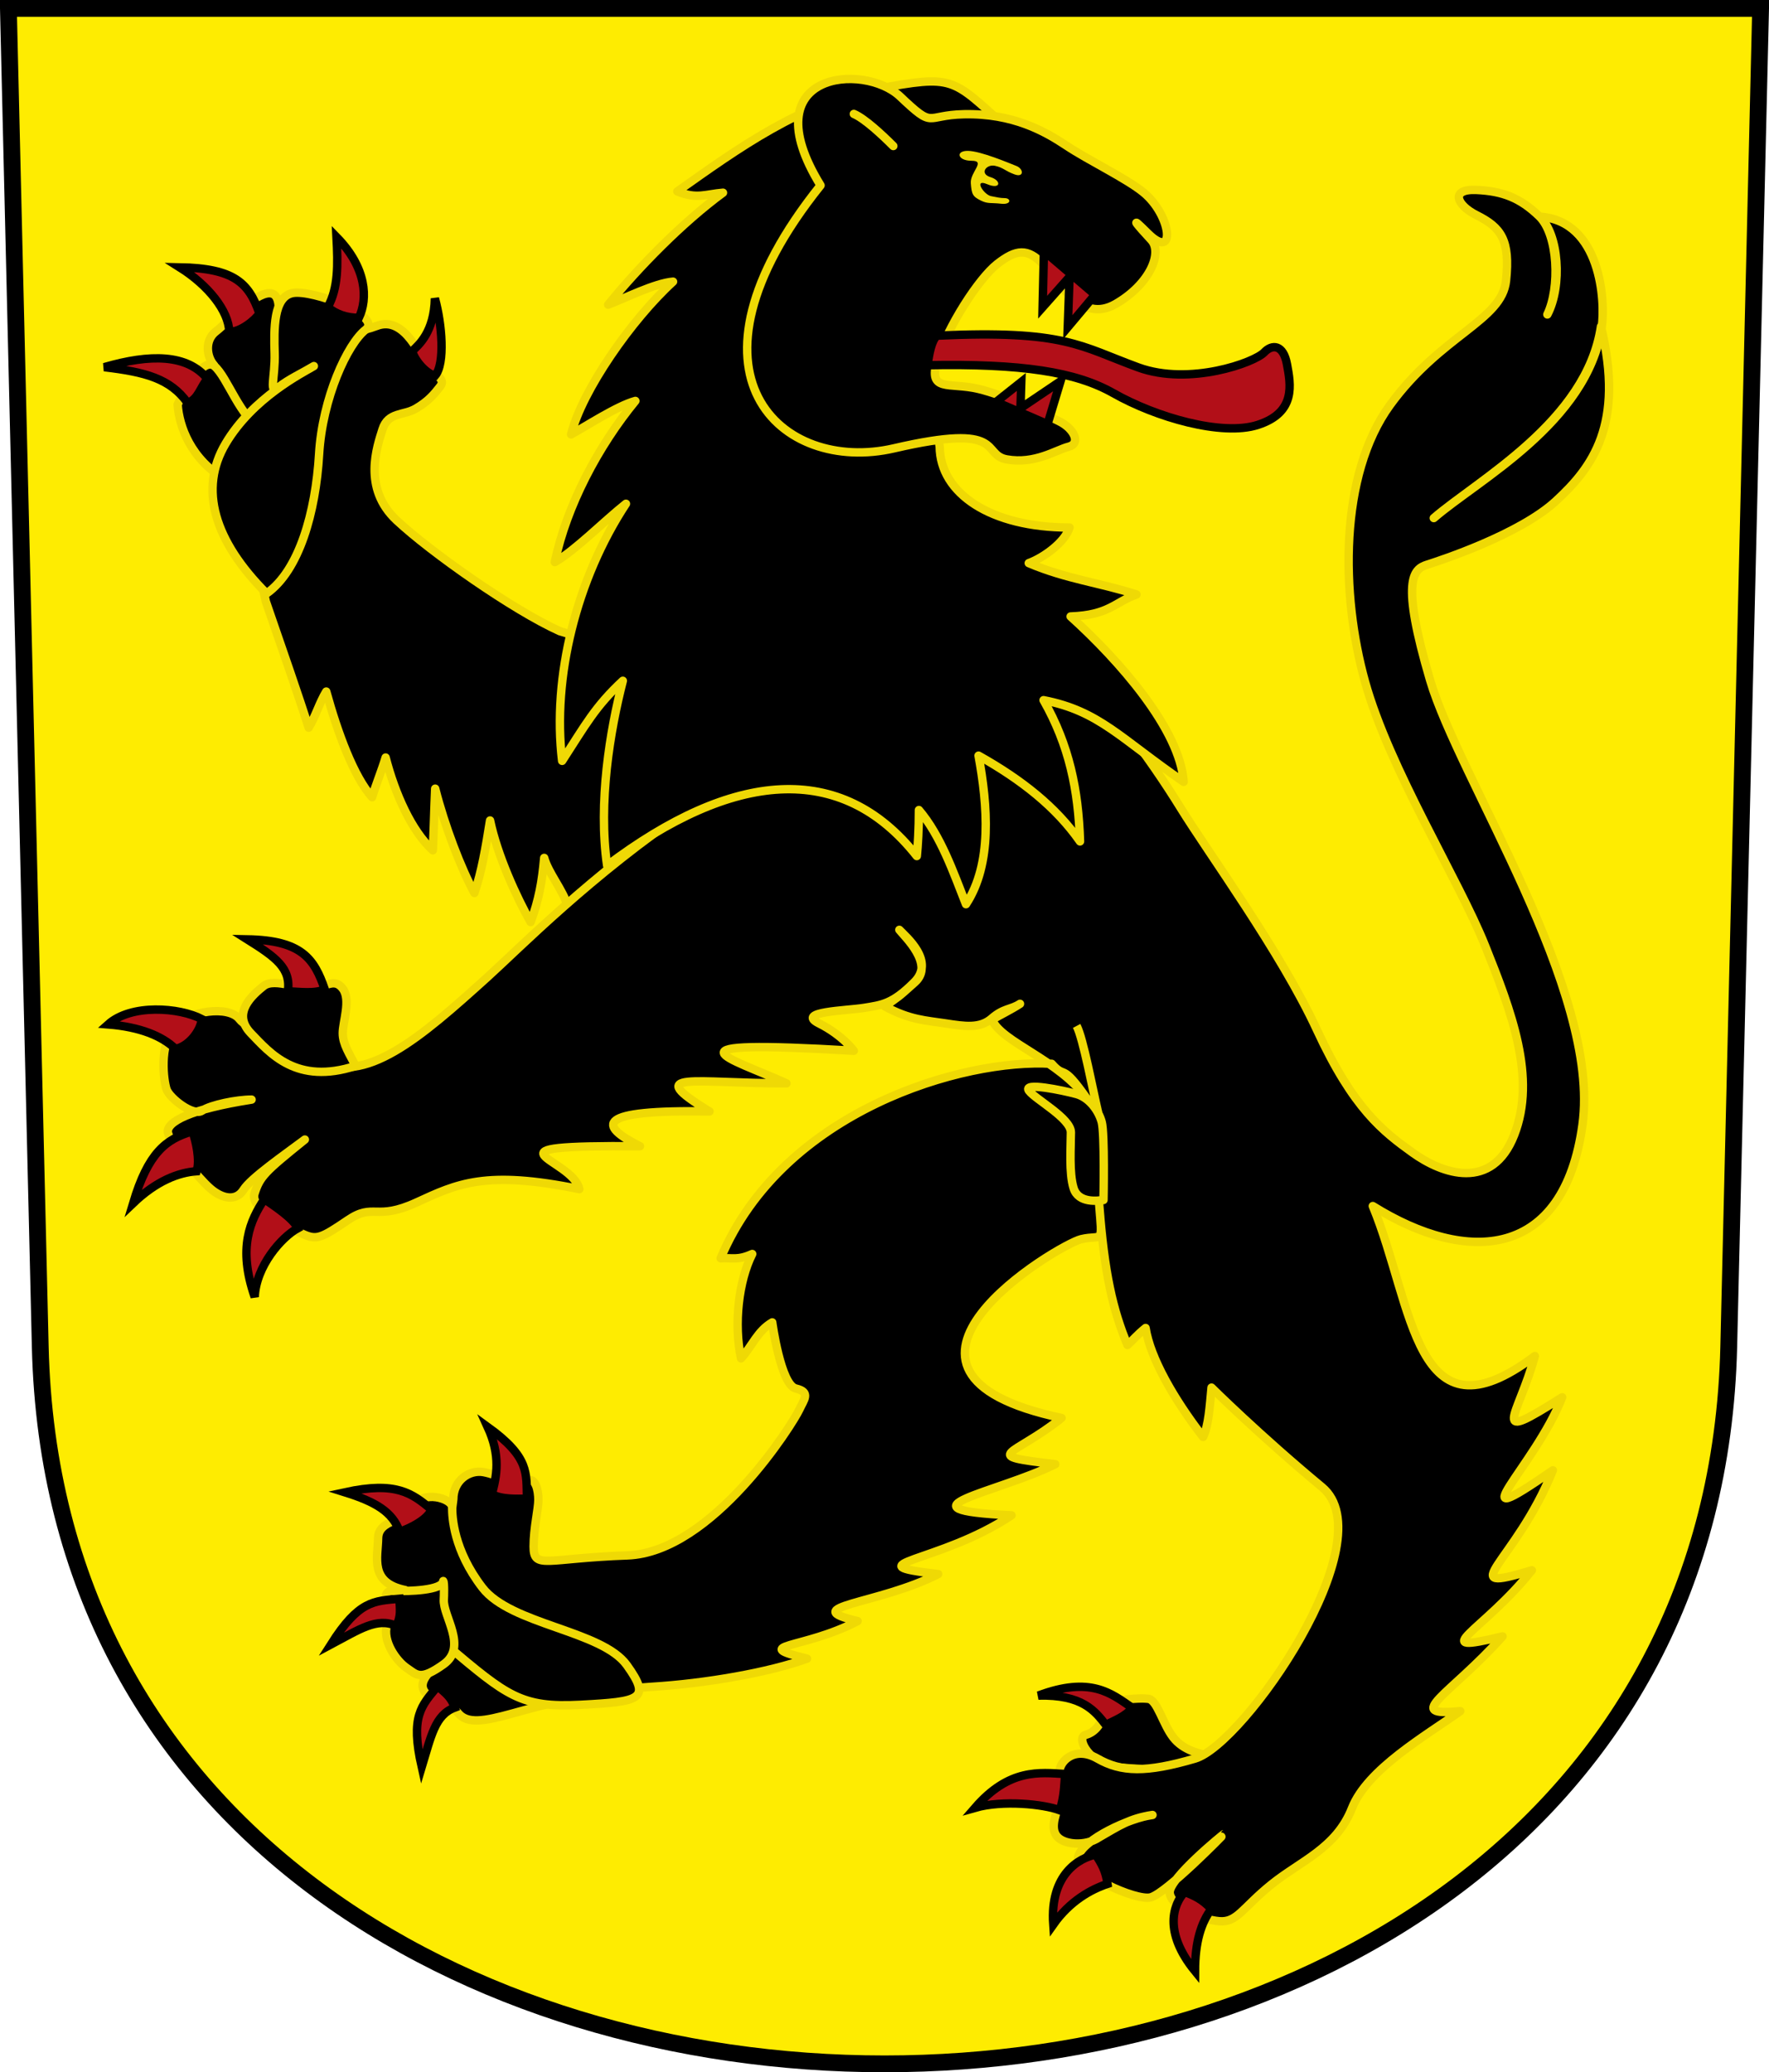 <?xml version="1.0" encoding="UTF-8" standalone="no"?>
<!-- Created with Inkscape (http://www.inkscape.org/) -->
<svg
   xmlns:dc="http://purl.org/dc/elements/1.1/"
   xmlns:cc="http://web.resource.org/cc/"
   xmlns:rdf="http://www.w3.org/1999/02/22-rdf-syntax-ns#"
   xmlns:svg="http://www.w3.org/2000/svg"
   xmlns="http://www.w3.org/2000/svg"
   xmlns:sodipodi="http://sodipodi.sourceforge.net/DTD/sodipodi-0.dtd"
   xmlns:inkscape="http://www.inkscape.org/namespaces/inkscape"
   width="210.667"
   height="246.763"
   id="svg2780"
   sodipodi:version="0.32"
   inkscape:version="0.45.1"
   sodipodi:docname="russikon-wappen.svg"
   sodipodi:docbase="/home/wipp/bilder/svg/wappen/wappen"
   inkscape:output_extension="org.inkscape.output.svg.inkscape"
   version="1.0">
  <defs
     id="defs2782" />
  <sodipodi:namedview
     id="base"
     pagecolor="#ffffff"
     bordercolor="#666666"
     borderopacity="1.0"
     inkscape:pageopacity="0.0"
     inkscape:pageshadow="2"
     inkscape:zoom="2.0065194"
     inkscape:cx="141.65927"
     inkscape:cy="126.17879"
     inkscape:document-units="mm"
     inkscape:current-layer="layer1"
     width="210mm"
     height="297mm"
     units="mm"
     showgrid="true"
     gridspacingx="5mm"
     gridspacingy="5mm"
     gridanglex="8.467mm"
     gridanglez="8.467mm"
     grid_units="mm"
     inkscape:object-bbox="true"
     inkscape:window-width="1280"
     inkscape:window-height="956"
     inkscape:window-x="0"
     inkscape:window-y="0"
     inkscape:grid-points="false"
     gridtolerance="1.3"
     objecttolerance="0.9"
     inkscape:grid-bbox="false"
     inkscape:object-paths="false"
     inkscape:object-nodes="true"
     showguides="true"
     inkscape:guide-bbox="true"
     inkscape:object-points="false" />
  <g
     inkscape:label="Ebene 1"
     inkscape:groupmode="layer"
     id="layer1"
     transform="translate(-71.772,-742.224)"
     style="display:inline">
    <path
       sodipodi:nodetypes="czzcc"
       d="M 72.772,743.224 L 76.566,902.605 C 79.276,1016.448 274.935,1016.448 277.645,902.605 L 281.439,743.224 L 72.772,743.224 z "
       style="fill:#feec01;fill-opacity:1;fill-rule:evenodd;stroke:#000000;stroke-width:2;stroke-linecap:butt;stroke-miterlimit:4;stroke-dashoffset:0;stroke-opacity:1"
       id="path3282" />
    <path
       style="opacity:1;color:#000000;fill:#000000;fill-opacity:1;fill-rule:evenodd;stroke:#efd905;stroke-width:1px;stroke-linecap:butt;stroke-linejoin:round;marker:none;marker-start:none;marker-mid:none;marker-end:none;stroke-miterlimit:4;stroke-dasharray:none;stroke-dashoffset:0;stroke-opacity:1;visibility:visible;display:inline;overflow:visible;enable-background:accumulate"
       d="M 216.025,951.344 C 214.298,953.399 208.112,952.971 204.876,952.678 C 201.552,952.377 199.813,949.138 201.062,948.809 C 202.287,948.487 203.21,947.174 203.122,945.95 C 203.028,944.638 207.464,944.353 208.562,944.528 C 209.574,944.689 210.269,947.536 211.473,949.095 C 212.719,950.708 214.652,951.064 216.025,951.344 z "
       id="path16126"
       sodipodi:nodetypes="czssssc" />
    <path
       id="path16132"
       style="opacity:1;color:#000000;fill:#000000;fill-opacity:1;fill-rule:evenodd;stroke:#efd905;stroke-width:1px;stroke-linecap:butt;stroke-linejoin:round;marker:none;marker-start:none;marker-mid:none;marker-end:none;stroke-miterlimit:4;stroke-dasharray:none;stroke-dashoffset:0;stroke-opacity:1;visibility:visible;display:inline;overflow:visible;enable-background:accumulate"
       d="M 103.431,813.857 C 105.464,819.752 107.299,824.983 108.532,828.877 C 109.355,827.526 109.803,825.926 110.625,824.575 C 112.006,829.567 113.914,834.721 116.088,837.158 C 116.499,835.749 117.284,833.841 117.695,832.431 C 118.811,836.748 120.793,841.19 123.318,843.48 C 123.436,840.896 123.48,838.722 123.598,836.138 C 124.743,840.631 126.681,845.652 128.267,848.56 C 129.148,845.976 129.604,843.215 130.132,839.926 C 130.984,844.037 133.318,849.148 134.963,852.026 C 135.932,849.442 136.336,847.195 136.579,844.383 C 137.049,846.145 138.868,848.289 139.337,850.051 L 157.749,847.318 L 153.203,821.892 L 138.426,817.381 C 132.839,814.861 123.04,807.957 119.004,804.183 C 114.904,800.351 116.681,795.4 117.327,793.344 C 117.982,791.262 119.851,791.725 121.292,790.878 C 122.79,789.997 123.43,789.218 124.199,788.234 C 124.933,787.295 123.406,786.796 122.701,785.944 C 121.997,785.092 120.063,779.714 116.643,781.034 C 113.114,782.396 105.32,782.968 104.957,778.61 C 104.6,774.339 98.917,780.615 97.507,781.672 C 96.097,782.729 96.383,784.742 97.264,785.711 L 103.431,813.857 z "
       sodipodi:nodetypes="cccccccccccccccssssszzscc" />
    <path
       id="path16130"
       style="color:#000000;fill:#000000;fill-opacity:1;fill-rule:evenodd;stroke:#efd905;stroke-width:1px;stroke-linecap:butt;stroke-linejoin:round;marker:none;marker-start:none;marker-mid:none;marker-end:none;stroke-miterlimit:4;stroke-dashoffset:0;stroke-opacity:1;visibility:visible;display:inline;overflow:visible;enable-background:accumulate"
       d="M 125.756,920.745 L 123.154,941.099 C 119.851,944.334 125.241,944.858 126.314,946.2 C 127.386,947.542 129.417,947.198 132.76,946.273 C 136.016,945.372 142.773,943.489 149.307,943.093 C 155.841,942.697 163.369,941.374 167.88,939.735 C 160.85,938.009 167.463,938.642 173.903,935.265 C 166.483,933.524 176.353,933.303 183.5,929.665 C 172.956,928.455 183.706,928.382 192.234,922.666 C 177.786,921.98 190.583,919.999 197.439,916.582 C 188.263,915.491 192.401,915.721 198.193,911.079 C 172.244,905.596 197.898,890.411 200.515,889.788 C 203.131,889.165 203.083,890.696 202.657,885.466 C 203.288,893.958 204.315,898.243 206.04,902.389 C 206.733,901.775 207.132,901.226 208.199,900.362 C 208.739,903.906 211.567,908.83 215.044,913.337 C 215.71,912.014 215.847,909.59 216.051,907.461 C 216.051,907.461 221.695,913.072 229.213,919.31 C 236.783,925.591 219.946,949.916 214.088,951.635 C 208.261,953.345 205.297,953.257 202.471,951.637 C 199.59,949.985 197.749,952.205 197.953,953.394 C 198.191,954.779 198.194,955.558 197.94,956.759 C 197.691,957.94 196.8,959.655 197.559,960.785 C 198.319,961.915 201.03,962.136 202.643,961.024 C 205.058,959.641 206.263,958.771 209.02,958.351 C 206.343,958.672 200.725,961.283 200.187,963.269 C 199.628,965.337 207.1,968.614 208.797,968.163 C 210.659,967.669 217.57,960.627 217.502,960.636 C 217.434,960.644 210.951,965.927 211.07,967.609 C 211.189,969.292 214.817,970.813 216.959,971.001 C 219.101,971.189 219.711,969.422 223.183,966.622 C 226.656,963.821 230.901,962.317 232.779,957.539 C 234.603,952.896 241.561,948.917 245.674,945.986 C 238.7,946.674 244.417,944.114 250.709,937.086 C 241.292,939.359 248.441,936.472 254.198,929.214 C 244.547,932.137 252.251,928.356 256.699,917.308 C 244.776,925.555 254.585,916.872 257.812,908.609 C 248.838,914.3 252.56,911.029 254.552,903.697 C 240.181,914.549 240.145,897.639 235.256,885.841 C 246.572,892.899 258.025,892.194 260.227,876.159 C 262.43,860.213 245.521,834.911 242.078,823.211 C 238.571,811.29 240.052,809.995 241.726,809.467 C 243.4,808.938 252.756,805.856 257.056,801.89 C 261.402,797.88 265.249,792.816 262.43,781.098 C 260.758,792.423 247.751,799.393 242.519,803.917 C 247.805,799.335 260.8,792.553 262.518,781.186 C 262.981,778.124 262.43,768.494 255.126,768.023 C 257.417,770.064 257.832,776.281 256.044,779.671 C 257.565,776.542 257.363,770.186 255.072,767.973 C 252.825,765.802 250.734,764.979 247.577,764.842 C 244.415,764.705 245.236,766.657 247.601,767.84 C 250.544,769.313 251.631,770.786 251.123,775.647 C 250.623,780.421 243.424,782.067 237.321,790.437 C 231.218,798.807 231.453,813.081 234.326,823.387 C 237.231,833.808 245.445,846.89 248.629,854.837 C 251.769,862.676 254.772,870.547 252.094,877.379 C 249.459,884.102 243.553,882.042 239.995,879.481 C 236.496,876.961 232.975,874.307 228.614,864.885 C 224.301,855.566 215.738,843.887 212.346,838.388 C 208.988,832.944 202.007,822.947 198.395,822.471 C 163.774,823.807 137.535,851.604 129.789,858.606 C 121.85,865.782 115.146,871.63 109.413,868.412 C 104.947,865.905 101.211,864.806 100.287,863.585 C 99.047,861.946 94.245,862.504 92.483,864.618 C 90.721,866.733 91.249,870.873 91.602,871.931 C 91.954,872.988 94.773,875.19 95.831,874.486 C 96.888,873.781 99.971,873.164 101.733,873.164 C 94.464,874.3 91.48,875.822 91.778,877.129 C 92.095,878.519 95.39,882.503 96.8,883.736 C 98.209,884.97 99.883,885.322 100.764,883.912 C 101.645,882.503 105.61,879.772 108.077,877.922 C 103.284,881.781 102.728,882.326 102.086,884.353 C 101.477,886.274 106.315,888.494 107.9,889.198 C 109.486,889.903 110.032,889.667 113.186,887.524 C 116.301,885.409 116.487,887.66 121.38,885.41 C 126.2,883.194 129.573,881.534 140.762,883.824 C 139.94,880.065 128.017,878.597 147.986,878.714 C 142.994,876.218 142.583,874.339 156.268,874.574 C 148.133,869.611 154.447,871.255 165.43,871.226 C 158.676,868.142 149.631,865.94 173.448,867.349 C 173.448,867.349 172.126,865.499 169.307,864.09 C 166.488,862.68 172.556,862.586 174.681,862.24 C 176.79,861.896 178.04,861.794 180.605,859.229 C 183.224,856.698 179.641,853.769 178.873,852.948 C 179.49,853.741 183.083,857.072 180.739,859.177 C 178.442,861.24 179.021,860.702 177.148,862.063 C 180.121,863.689 182.082,863.737 184.372,864.09 C 186.663,864.442 188.472,864.728 189.882,863.494 C 191.291,862.261 192.187,862.463 193.245,861.758 C 192.199,862.447 190.69,863.177 189.923,863.649 C 190.988,866.325 197.987,868.459 201.276,873.143 C 198.061,868.53 198.745,870.863 197.016,868.9 C 186.555,868.231 164.982,874.462 157.594,892.061 C 158.965,891.978 159.63,892.336 161.353,891.548 C 159.733,894.745 159.147,899.909 160.019,903.979 C 161.397,902.447 161.96,900.737 163.736,899.692 C 163.736,899.692 164.745,907.144 166.55,907.569 C 168.372,907.998 167.495,908.907 166.945,910.112 C 166.249,911.637 156.63,927.091 146.471,927.443 C 136.759,927.783 135.322,929.154 135.322,926.382 C 135.322,924.14 135.887,921.949 135.887,920.827 C 135.887,919.706 135.565,918.041 134.443,918.539 C 133.322,919.037 131.089,917.85 129.378,917.527 C 127.666,917.205 125.756,918.503 125.756,920.745 z M 199.988,864.39 C 200.765,865.852 201.924,872.103 202.547,874.72"
       sodipodi:nodetypes="cczzzccccccsccccczzzsszccszzszzzccccccczzzzccscczzszsssssssczsssssczssczssscccccszcczcssccccccccsscssszccc" />
    <path
       style="opacity:1;color:#000000;fill:#000000;fill-opacity:1;fill-rule:evenodd;stroke:#efd905;stroke-width:1px;stroke-linecap:butt;stroke-linejoin:round;marker:none;marker-start:none;marker-mid:none;marker-end:none;stroke-miterlimit:4;stroke-dasharray:none;stroke-dashoffset:0;stroke-opacity:1;visibility:visible;display:inline;overflow:visible;enable-background:accumulate"
       d="M 212.732,835.328 C 205.207,830.178 202.7,826.888 196.046,825.601 C 199.114,831 200.188,836.274 200.39,842.421 C 197.524,838.31 193.413,835.07 188.305,832.204 C 189.384,838.143 189.966,845.079 186.809,849.897 C 185.314,846.117 183.819,841.757 181.203,838.683 C 181.203,840.885 181.078,842.961 180.953,844.165 C 171.941,832.744 158.994,834.032 144.074,845.287 C 142.994,837.831 144.406,829.254 145.943,823.293 C 142.662,826.346 141.499,828.528 138.716,832.827 C 137.512,822.872 140.419,811.171 146.316,802.212 C 143.658,804.319 140.253,807.796 137.844,809.155 C 139.256,802.426 143.035,795.325 147.438,789.967 C 145.26,790.549 141.337,793.123 139.782,793.954 C 141.088,788.721 147.004,780.249 151.923,775.763 C 149.763,775.93 145.984,777.84 144.198,778.504 C 147.843,774.019 153.107,768.662 157.872,765.173 C 155.806,765.339 154.749,765.973 152.434,765.018 C 159.663,759.894 167.17,754.449 176.227,752.8 C 185.382,751.133 185.08,751.447 191.531,757.299 L 181.118,779.272 L 183.679,795.398 C 183.721,801.004 189.758,805.043 199.144,805.043 C 198.549,806.884 195.939,808.683 194.285,809.279 C 198.77,811.19 202.757,811.605 207.118,813.017 C 204.502,813.931 203.879,815.467 199.269,815.633 C 205.055,820.866 212.303,829.098 212.732,835.328 z "
       id="path16140"
       sodipodi:nodetypes="cccccccccccccccccczcccccccc" />
    <path
       style="opacity:1;color:#000000;fill:#000000;fill-opacity:1;fill-rule:evenodd;stroke:#efd905;stroke-width:1px;stroke-linecap:butt;stroke-linejoin:round;marker:none;marker-start:none;marker-mid:none;marker-end:none;stroke-miterlimit:4;stroke-dasharray:none;stroke-dashoffset:0;stroke-opacity:1;visibility:visible;display:inline;overflow:visible;enable-background:accumulate"
       d="M 125.055,938.201 C 132.128,944.144 133.786,945.612 140.906,945.232 C 148.021,944.853 149.365,944.606 146.426,940.513 C 143.445,936.362 132.638,935.723 129.219,931.281 C 125.768,926.795 125.619,922.857 125.619,921.736 C 125.619,920.615 122.024,919.663 121.131,921.545 C 120.222,923.459 116.837,923.073 116.8,925.392 C 116.764,927.708 115.757,930.697 120.027,931.566 L 125.055,938.201 z "
       id="path16124"
       sodipodi:nodetypes="csssssscc" />
    <path
       style="opacity:1;color:#000000;fill:#000000;fill-opacity:1;fill-rule:evenodd;stroke:#efd905;stroke-width:1px;stroke-linecap:butt;stroke-linejoin:round;marker:none;marker-start:none;marker-mid:none;marker-end:none;stroke-miterlimit:4;stroke-dasharray:none;stroke-dashoffset:0;stroke-opacity:1;visibility:visible;display:inline;overflow:visible;enable-background:accumulate"
       d="M 124.609,940.4 C 121.799,942.41 121.419,941.66 120.22,940.857 C 119.021,940.054 117.277,937.669 117.856,935.716 C 118.434,933.763 116.675,931.576 118.737,931.663 C 120.42,931.735 124.482,931.609 124.556,930.495 C 124.698,930.669 124.645,932.391 124.625,932.684 C 124.488,934.666 127.501,938.333 124.609,940.4 z "
       id="path16142"
       sodipodi:nodetypes="csszcsc" />
    <path
       style="opacity:1;color:#000000;fill:#000000;fill-opacity:1;fill-rule:evenodd;stroke:#efd905;stroke-width:1px;stroke-linecap:butt;stroke-linejoin:round;marker:none;marker-start:none;marker-mid:none;marker-end:none;stroke-miterlimit:4;stroke-dasharray:none;stroke-dashoffset:0;stroke-opacity:1;visibility:visible;display:inline;overflow:visible;enable-background:accumulate"
       d="M 114.119,869.154 C 107.071,871.445 103.923,867.629 101.633,865.25 C 99.342,862.871 101.845,860.699 103.167,859.642 C 104.488,858.585 107.812,860.213 109.222,859.949 C 110.632,859.684 111.637,858.651 112.606,859.973 C 113.575,861.294 112.591,863.929 112.591,865.25 C 112.591,866.572 113.414,867.745 114.119,869.154 z "
       id="path16120"
       sodipodi:nodetypes="csssssc" />
    <path
       style="opacity:1;color:#000000;fill:#000000;fill-opacity:1;fill-rule:evenodd;stroke:#efd905;stroke-width:1px;stroke-linecap:butt;stroke-linejoin:round;marker:none;marker-start:none;marker-mid:none;marker-end:none;stroke-miterlimit:4;stroke-dasharray:none;stroke-dashoffset:0;stroke-opacity:1;visibility:visible;display:inline;overflow:visible;enable-background:accumulate"
       d="M 98.808,799.463 L 103.065,793.342 C 100.446,792.204 98.874,787.122 97.298,785.813 C 95.722,784.504 92.926,790.392 92.926,790.392 C 93.102,792.917 94.415,796.932 98.808,799.463 z "
       id="path16116"
       sodipodi:nodetypes="cczcc" />
    <path
       style="opacity:1;color:#000000;fill:#000000;fill-opacity:1;fill-rule:evenodd;stroke:#efd905;stroke-width:1px;stroke-linecap:butt;stroke-linejoin:round;marker:none;marker-start:none;marker-mid:none;marker-end:none;stroke-miterlimit:4;stroke-dasharray:none;stroke-dashoffset:0;stroke-opacity:1;visibility:visible;display:inline;overflow:visible;enable-background:accumulate"
       d="M 103.521,812.894 C 97.266,806.639 95.426,800.469 98.637,795.049 C 101.887,789.563 107.791,786.632 109.149,785.817 C 107.704,786.685 106.183,787.363 104.949,788.333 C 103.716,789.302 104.56,787.174 104.478,784.311 C 104.396,781.447 104.313,777.556 106.635,777.117 C 108.957,776.677 117.42,779.84 115.312,781.483 C 113.157,783.162 110.169,789.609 109.772,796.314 C 109.362,803.237 107.398,810.163 103.521,812.894 z "
       id="path16118"
       sodipodi:nodetypes="cscsssssc" />
    <path
       sodipodi:nodetypes="cccc"
       id="path3598"
       d="M 102.104,896.663 C 100.058,890.773 101.58,887.56 103.251,885.015 C 104.256,885.719 106.681,887.275 107.235,888.483 C 105.282,889.544 102.27,892.989 102.104,896.663 z "
       style="opacity:1;color:#000000;fill:#b20f18;fill-opacity:1;fill-rule:evenodd;stroke:#000000;stroke-width:1px;stroke-linecap:butt;stroke-linejoin:miter;marker:none;marker-start:none;marker-mid:none;marker-end:none;stroke-miterlimit:4;stroke-dasharray:none;stroke-dashoffset:0;stroke-opacity:1;visibility:visible;display:inline;overflow:visible;enable-background:accumulate"
       inkscape:transform-center-y="-5.6084697"
       inkscape:transform-center-x="-2.7987858" />
    <path
       sodipodi:nodetypes="cccc"
       id="path3600"
       d="M 87.626,885.5 C 89.417,879.528 91.5,877.855 94.698,876.947 C 95.1,878.106 95.625,880.389 95.191,881.692 C 92.994,881.849 90.392,882.857 87.626,885.5 z "
       style="opacity:1;color:#000000;fill:#b20f18;fill-opacity:1;fill-rule:evenodd;stroke:#000000;stroke-width:1px;stroke-linecap:butt;stroke-linejoin:miter;marker:none;marker-start:none;marker-mid:none;marker-end:none;stroke-miterlimit:4;stroke-dasharray:none;stroke-dashoffset:0;stroke-opacity:1;visibility:visible;display:inline;overflow:visible;enable-background:accumulate"
       inkscape:transform-center-y="-3.61592"
       inkscape:transform-center-x="-3.7219824" />
    <path
       sodipodi:nodetypes="cccc"
       id="path3602"
       d="M 84.646,864.21 C 87.388,861.748 93.105,862.174 95.808,863.577 C 95.651,865.001 94.257,866.809 92.672,867.131 C 91.093,865.596 88.459,864.515 84.646,864.21 z "
       style="opacity:1;color:#000000;fill:#b20f18;fill-opacity:1;fill-rule:evenodd;stroke:#000000;stroke-width:1px;stroke-linecap:butt;stroke-linejoin:miter;marker:none;marker-start:none;marker-mid:none;marker-end:none;stroke-miterlimit:4;stroke-dasharray:none;stroke-dashoffset:0;stroke-opacity:1;visibility:visible;display:inline;overflow:visible;enable-background:accumulate"
       inkscape:transform-center-y="0.96417442"
       inkscape:transform-center-x="-4.8762095" />
    <path
       inkscape:transform-center-x="-4.08768"
       inkscape:transform-center-y="3.4032239"
       style="opacity:1;color:#000000;fill:#b20f18;fill-opacity:1;fill-rule:evenodd;stroke:#000000;stroke-width:1px;stroke-linecap:butt;stroke-linejoin:miter;marker:none;marker-start:none;marker-mid:none;marker-end:none;stroke-miterlimit:4;stroke-dasharray:none;stroke-dashoffset:0;stroke-opacity:1;visibility:visible;display:inline;overflow:visible;enable-background:accumulate"
       d="M 101.209,854.078 C 107.742,854.197 109.185,856.405 110.442,860.013 C 109.36,860.593 107.386,860.315 106.058,860.266 C 106.437,857.506 104.608,856.215 101.209,854.078 z "
       id="path3596"
       sodipodi:nodetypes="cccc" />
    <path
       style="opacity:1;color:#000000;fill:#b20f18;fill-opacity:1;fill-rule:evenodd;stroke:#000000;stroke-width:1px;stroke-linecap:butt;stroke-linejoin:miter;marker:none;marker-start:none;marker-mid:none;marker-end:none;stroke-miterlimit:4;stroke-dasharray:none;stroke-dashoffset:0;stroke-opacity:1;visibility:visible;display:inline;overflow:visible;enable-background:accumulate"
       d="M 214.086,976.948 C 210.253,972.248 211.531,968.93 212.852,967.521 C 213.998,967.961 214.967,968.402 216.024,969.547 C 214.791,971.221 214.086,973.512 214.086,976.948 z "
       id="path3572"
       sodipodi:nodetypes="cccc" />
    <path
       sodipodi:nodetypes="cccc"
       id="path3574"
       d="M 197.203,971.397 C 196.778,965.348 200.351,963.461 202.244,963.07 C 202.926,964.09 203.464,965.009 203.668,966.554 C 201.695,967.211 199.183,968.589 197.203,971.397 z "
       style="opacity:1;color:#000000;fill:#b20f18;fill-opacity:1;fill-rule:evenodd;stroke:#000000;stroke-width:1px;stroke-linecap:butt;stroke-linejoin:miter;marker:none;marker-start:none;marker-mid:none;marker-end:none;stroke-miterlimit:4;stroke-dasharray:none;stroke-dashoffset:0;stroke-opacity:1;visibility:visible;display:inline;overflow:visible;enable-background:accumulate"
       inkscape:transform-center-y="-4.031275"
       inkscape:transform-center-x="-3.1536649" />
    <path
       inkscape:transform-center-x="-4.4444478"
       inkscape:transform-center-y="-1.7763465"
       style="opacity:1;color:#000000;fill:#b20f18;fill-opacity:1;fill-rule:evenodd;stroke:#000000;stroke-width:1px;stroke-linecap:butt;stroke-linejoin:miter;marker:none;marker-start:none;marker-mid:none;marker-end:none;stroke-miterlimit:4;stroke-dasharray:none;stroke-dashoffset:0;stroke-opacity:1;visibility:visible;display:inline;overflow:visible;enable-background:accumulate"
       d="M 187.883,957.497 C 191.966,952.786 195.58,953.295 198.619,953.474 C 198.51,954.696 198.529,956.102 197.982,957.785 C 196.034,957.059 191.187,956.554 187.883,957.497 z "
       id="path3576"
       sodipodi:nodetypes="cccc" />
    <path
       sodipodi:nodetypes="cccc"
       id="path3578"
       d="M 195.431,944.131 C 201.636,941.8 204.101,943.854 206.602,945.592 C 205.871,946.578 204.538,947.082 203.458,947.617 C 202.174,945.981 200.68,943.992 195.431,944.131 z "
       style="opacity:1;color:#000000;fill:#b20f18;fill-opacity:1;fill-rule:evenodd;stroke:#000000;stroke-width:1px;stroke-linecap:butt;stroke-linejoin:miter;marker:none;marker-start:none;marker-mid:none;marker-end:none;stroke-miterlimit:4;stroke-dasharray:none;stroke-dashoffset:0;stroke-opacity:1;visibility:visible;display:inline;overflow:visible;enable-background:accumulate"
       inkscape:transform-center-y="2.045774"
       inkscape:transform-center-x="-4.7651628" />
    <path
       sodipodi:nodetypes="cccc"
       id="path3586"
       d="M 121.995,952.645 C 120.622,946.563 121.941,945.365 123.887,943.023 C 124.807,943.835 125.509,944.301 125.924,945.563 C 123.567,946.437 123.106,948.984 121.995,952.645 z "
       style="opacity:1;color:#000000;fill:#b20f18;fill-opacity:1;fill-rule:evenodd;stroke:#000000;stroke-width:1px;stroke-linecap:butt;stroke-linejoin:miter;marker:none;marker-start:none;marker-mid:none;marker-end:none;stroke-miterlimit:4;stroke-dasharray:none;stroke-dashoffset:0;stroke-opacity:1;visibility:visible;display:inline;overflow:visible;enable-background:accumulate"
       inkscape:transform-center-y="-5.3769673"
       inkscape:transform-center-x="-3.1033029" />
    <path
       inkscape:transform-center-x="-5.5196829"
       inkscape:transform-center-y="-2.1162923"
       style="opacity:1;color:#000000;fill:#b20f18;fill-opacity:1;fill-rule:evenodd;stroke:#000000;stroke-width:1px;stroke-linecap:butt;stroke-linejoin:miter;marker:none;marker-start:none;marker-mid:none;marker-end:none;stroke-miterlimit:4;stroke-dasharray:none;stroke-dashoffset:0;stroke-opacity:1;visibility:visible;display:inline;overflow:visible;enable-background:accumulate"
       d="M 111.176,938.053 C 114.516,932.789 116.296,932.878 119.328,932.604 C 119.401,933.829 119.567,934.655 118.966,935.84 C 116.683,934.787 114.553,936.258 111.176,938.053 z "
       id="path3588"
       sodipodi:nodetypes="cccc" />
    <path
       inkscape:transform-center-x="-5.3576882"
       inkscape:transform-center-y="3.1529774"
       style="opacity:1;color:#000000;fill:#b20f18;fill-opacity:1;fill-rule:evenodd;stroke:#000000;stroke-width:1px;stroke-linecap:butt;stroke-linejoin:miter;marker:none;marker-start:none;marker-mid:none;marker-end:none;stroke-miterlimit:4;stroke-dasharray:none;stroke-dashoffset:0;stroke-opacity:1;visibility:visible;display:inline;overflow:visible;enable-background:accumulate"
       d="M 112.846,919.925 C 118.939,918.601 120.831,920.018 123.157,921.983 C 122.69,923.16 120.633,924.211 119.367,924.616 C 118.512,922.252 116.498,921.066 112.846,919.925 z "
       id="path3592"
       sodipodi:nodetypes="cccc" />
    <path
       sodipodi:nodetypes="cccc"
       id="path3590"
       d="M 129.842,912.137 C 134.895,915.789 134.434,917.649 134.524,920.692 C 133.297,920.691 131.493,920.807 130.347,920.135 C 130.92,918.008 131.43,915.617 129.842,912.137 z "
       style="opacity:1;color:#000000;fill:#b20f18;fill-opacity:1;fill-rule:evenodd;stroke:#000000;stroke-width:1px;stroke-linecap:butt;stroke-linejoin:miter;marker:none;marker-start:none;marker-mid:none;marker-end:none;stroke-miterlimit:4;stroke-dasharray:none;stroke-dashoffset:0;stroke-opacity:1;visibility:visible;display:inline;overflow:visible;enable-background:accumulate"
       inkscape:transform-center-y="5.6023953"
       inkscape:transform-center-x="-1.7808659" />
    <path
       inkscape:transform-center-x="1.5708363"
       inkscape:transform-center-y="5.3937638"
       style="opacity:1;color:#000000;fill:#b20f18;fill-opacity:1;fill-rule:evenodd;stroke:#000000;stroke-width:1px;stroke-linecap:butt;stroke-linejoin:miter;marker:none;marker-start:none;marker-mid:none;marker-end:none;stroke-miterlimit:4;stroke-dasharray:none;stroke-dashoffset:0;stroke-opacity:1;visibility:visible;display:inline;overflow:visible;enable-background:accumulate"
       d="M 123.563,777.754 C 124.403,780.778 124.806,785.534 123.588,786.956 C 122.592,786.747 121.249,785.309 120.851,784.041 C 121.641,783.298 123.479,781.76 123.563,777.754 z "
       id="path3612"
       sodipodi:nodetypes="cccc" />
    <path
       inkscape:transform-center-x="-0.63137226"
       inkscape:transform-center-y="5.4262792"
       style="opacity:1;color:#000000;fill:#b20f18;fill-opacity:1;fill-rule:evenodd;stroke:#000000;stroke-width:1px;stroke-linecap:butt;stroke-linejoin:miter;marker:none;marker-start:none;marker-mid:none;marker-end:none;stroke-miterlimit:4;stroke-dasharray:none;stroke-dashoffset:0;stroke-opacity:1;visibility:visible;display:inline;overflow:visible;enable-background:accumulate"
       d="M 111.846,770.442 C 115.466,774.131 115.586,777.801 114.514,780.061 C 113.122,780.104 111.69,779.599 110.814,778.793 C 112.064,776.49 112.025,773.815 111.846,770.442 z "
       id="path3614"
       sodipodi:nodetypes="cccc" />
    <path
       inkscape:transform-center-x="-4.7484395"
       inkscape:transform-center-y="3.0980843"
       style="opacity:1;color:#000000;fill:#b20f18;fill-opacity:1;fill-rule:evenodd;stroke:#000000;stroke-width:1px;stroke-linecap:butt;stroke-linejoin:miter;marker:none;marker-start:none;marker-mid:none;marker-end:none;stroke-miterlimit:4;stroke-dasharray:none;stroke-dashoffset:0;stroke-opacity:1;visibility:visible;display:inline;overflow:visible;enable-background:accumulate"
       d="M 93.168,774.054 C 99.701,774.172 101.409,775.94 102.665,779.548 C 102.2,780.304 100.402,781.788 99.074,781.739 C 99.012,779.243 96.567,776.19 93.168,774.054 z "
       id="path3616"
       sodipodi:nodetypes="cccc" />
    <path
       sodipodi:nodetypes="cccc"
       id="path3610"
       d="M 84.182,785.947 C 89.657,784.356 94.069,784.377 96.482,787.338 C 95.664,788.253 95.377,789.787 94.113,790.195 C 92.028,787.295 89.076,786.53 84.182,785.947 z "
       style="opacity:1;color:#000000;fill:#b20f18;fill-opacity:1;fill-rule:evenodd;stroke:#000000;stroke-width:1px;stroke-linecap:butt;stroke-linejoin:miter;marker:none;marker-start:none;marker-mid:none;marker-end:none;stroke-miterlimit:4;stroke-dasharray:none;stroke-dashoffset:0;stroke-opacity:1;visibility:visible;display:inline;overflow:visible;enable-background:accumulate"
       inkscape:transform-center-y="1.5257383"
       inkscape:transform-center-x="-5.401172" />
    <path
       style="opacity:1;color:#000000;fill:#000000;fill-opacity:1;fill-rule:evenodd;stroke:#efd905;stroke-width:1px;stroke-linecap:butt;stroke-linejoin:round;marker:none;marker-start:none;marker-mid:none;marker-end:none;stroke-miterlimit:4;stroke-dasharray:none;stroke-dashoffset:0;stroke-opacity:1;visibility:visible;display:inline;overflow:visible;enable-background:accumulate"
       d="M 169.491,764.301 C 151.457,786.81 164.832,798.718 178.246,795.61 C 191.68,792.499 188.583,796.382 191.66,796.929 C 195.039,797.531 197.542,795.794 199.024,795.423 C 200.519,795.05 199.694,793.286 197.95,792.414 C 196.206,791.541 191.561,789.314 188.3,788.536 C 184.777,787.696 182.213,789.006 183.409,785.093 C 184.605,781.18 188.305,775.39 190.547,773.645 C 192.79,771.901 194.152,771.734 196.02,773.727 C 197.889,775.721 200.51,780.793 204.622,778.425 C 208.733,776.058 210.262,772.29 208.867,770.79 C 207.289,769.093 206.041,767.598 208.458,770 C 211.868,773.388 211.29,767.886 207.954,765.143 C 205.931,763.479 201.387,761.311 198.77,759.566 C 196.21,757.859 192.416,755.704 186.56,755.828 C 181.827,755.929 183.131,757.656 178.96,753.71 C 174.664,749.64 161.143,750.72 169.491,764.301 z "
       id="path16138"
       sodipodi:nodetypes="czsssszsssssssscc" />
    <path
       id="path3551"
       d="M 196.522,792.732 L 198.066,787.62 L 193.295,790.84 L 193.396,787.708 L 190.401,790.086 L 196.522,792.732 z "
       style="opacity:1;color:#000000;fill:#b20f18;fill-opacity:1;fill-rule:evenodd;stroke:#000000;stroke-width:1px;stroke-linecap:butt;stroke-linejoin:miter;marker:none;marker-start:none;marker-mid:none;marker-end:none;stroke-miterlimit:4;stroke-dasharray:none;stroke-dashoffset:0;stroke-opacity:1;visibility:visible;display:inline;overflow:visible;enable-background:accumulate"
       sodipodi:nodetypes="cccccc" />
    <path
       style="opacity:1;color:#000000;fill:#b20f18;fill-opacity:1;fill-rule:evenodd;stroke:#000000;stroke-width:1px;stroke-linecap:butt;stroke-linejoin:miter;marker:none;marker-start:none;marker-mid:none;marker-end:none;stroke-miterlimit:4;stroke-dasharray:none;stroke-dashoffset:0;stroke-opacity:1;visibility:visible;display:inline;overflow:visible;enable-background:accumulate"
       d="M 196.093,772.125 L 195.937,778.808 L 199.143,775.192 L 198.932,781.187 L 202.18,777.317 L 196.093,772.125 z "
       id="path3549"
       sodipodi:nodetypes="cccccc" />
    <path
       style="opacity:1;color:#000000;fill:#000000;fill-opacity:1;fill-rule:evenodd;stroke:#efd905;stroke-width:1px;stroke-linecap:butt;stroke-linejoin:round;marker:none;marker-start:none;marker-mid:none;marker-end:none;stroke-miterlimit:4;stroke-dasharray:none;stroke-dashoffset:0;stroke-opacity:1;visibility:visible;display:inline;overflow:visible;enable-background:accumulate"
       d="M 203.185,885.12 C 203.185,885.12 203.347,877.198 202.972,875.833 C 202.575,874.385 201.412,872.895 199.951,872.5 C 198.305,872.056 193.518,871.054 194.311,872.111 C 195.104,873.168 199.302,875.392 199.302,877.066 C 199.302,878.74 199.057,881.902 199.629,883.721 C 200.208,885.563 202.568,885.208 203.185,885.12 z "
       id="path16144"
       sodipodi:nodetypes="csssssc" />
    <path
       style="color:#000000;fill:#efd905;fill-opacity:1;fill-rule:evenodd;stroke:none;stroke-width:1px;stroke-linecap:butt;stroke-linejoin:miter;marker:none;marker-start:none;marker-mid:none;marker-end:none;stroke-miterlimit:4;stroke-dashoffset:0;stroke-opacity:1;visibility:visible;display:inline;overflow:visible;enable-background:accumulate"
       d="M 191,766.484 C 189.775,766.347 189.416,766.515 188.609,766.121 C 187.6,765.628 187.485,765.366 187.385,764.036 C 187.285,762.707 189.233,761.368 187.473,761.368 C 185.776,761.368 185.532,760.158 187.059,760.189 C 188.585,760.22 191.899,761.627 192.814,761.988 C 193.696,762.337 193.732,763.406 192.591,762.991 C 191.435,762.571 191.302,762.201 190.271,761.969 C 189.24,761.737 188.353,762.903 189.747,763.325 C 191.046,763.719 190.979,764.851 189.324,764.154 C 187.686,763.462 188.925,765.417 189.809,765.583 C 190.686,765.748 190.736,765.795 191.464,765.819 C 192.189,765.844 192.22,766.621 191,766.484 z "
       id="path16134"
       sodipodi:nodetypes="cszsszzzszzzz" />
    <path
       style="color:#000000;fill:none;fill-opacity:0.559;fill-rule:evenodd;stroke:#efd905;stroke-width:1px;stroke-linecap:round;stroke-linejoin:miter;marker:none;marker-start:none;marker-mid:none;marker-end:none;stroke-miterlimit:4;stroke-dashoffset:0;stroke-opacity:1;visibility:visible;display:inline;overflow:visible;enable-background:accumulate"
       d="M 173.456,755.792 C 174.757,756.345 176.846,758.305 178.155,759.613"
       id="path16136"
       sodipodi:nodetypes="cs" />
    <path
       style="opacity:1;color:#000000;fill:#b20f18;fill-opacity:1;fill-rule:evenodd;stroke:#000000;stroke-width:1px;stroke-linecap:butt;stroke-linejoin:miter;marker:none;marker-start:none;marker-mid:none;marker-end:none;stroke-miterlimit:4;stroke-dasharray:none;stroke-dashoffset:0;stroke-opacity:1;visibility:visible;display:inline;overflow:visible;enable-background:accumulate"
       d="M 182.221,785.712 C 193.47,785.504 199.875,786.494 204.382,789.054 C 209.41,791.909 217.301,794.205 221.574,792.816 C 226.162,791.325 225.477,787.977 225.036,785.598 C 224.596,783.219 223.268,783.188 222.325,784.182 C 221.169,785.401 213.428,788.198 207.34,785.981 C 200.402,783.453 198.65,781.486 183.332,782.196 C 182.668,782.898 182.445,784.305 182.221,785.712 z "
       id="path3553"
       sodipodi:nodetypes="cssssscc" />
  </g>
</svg>

